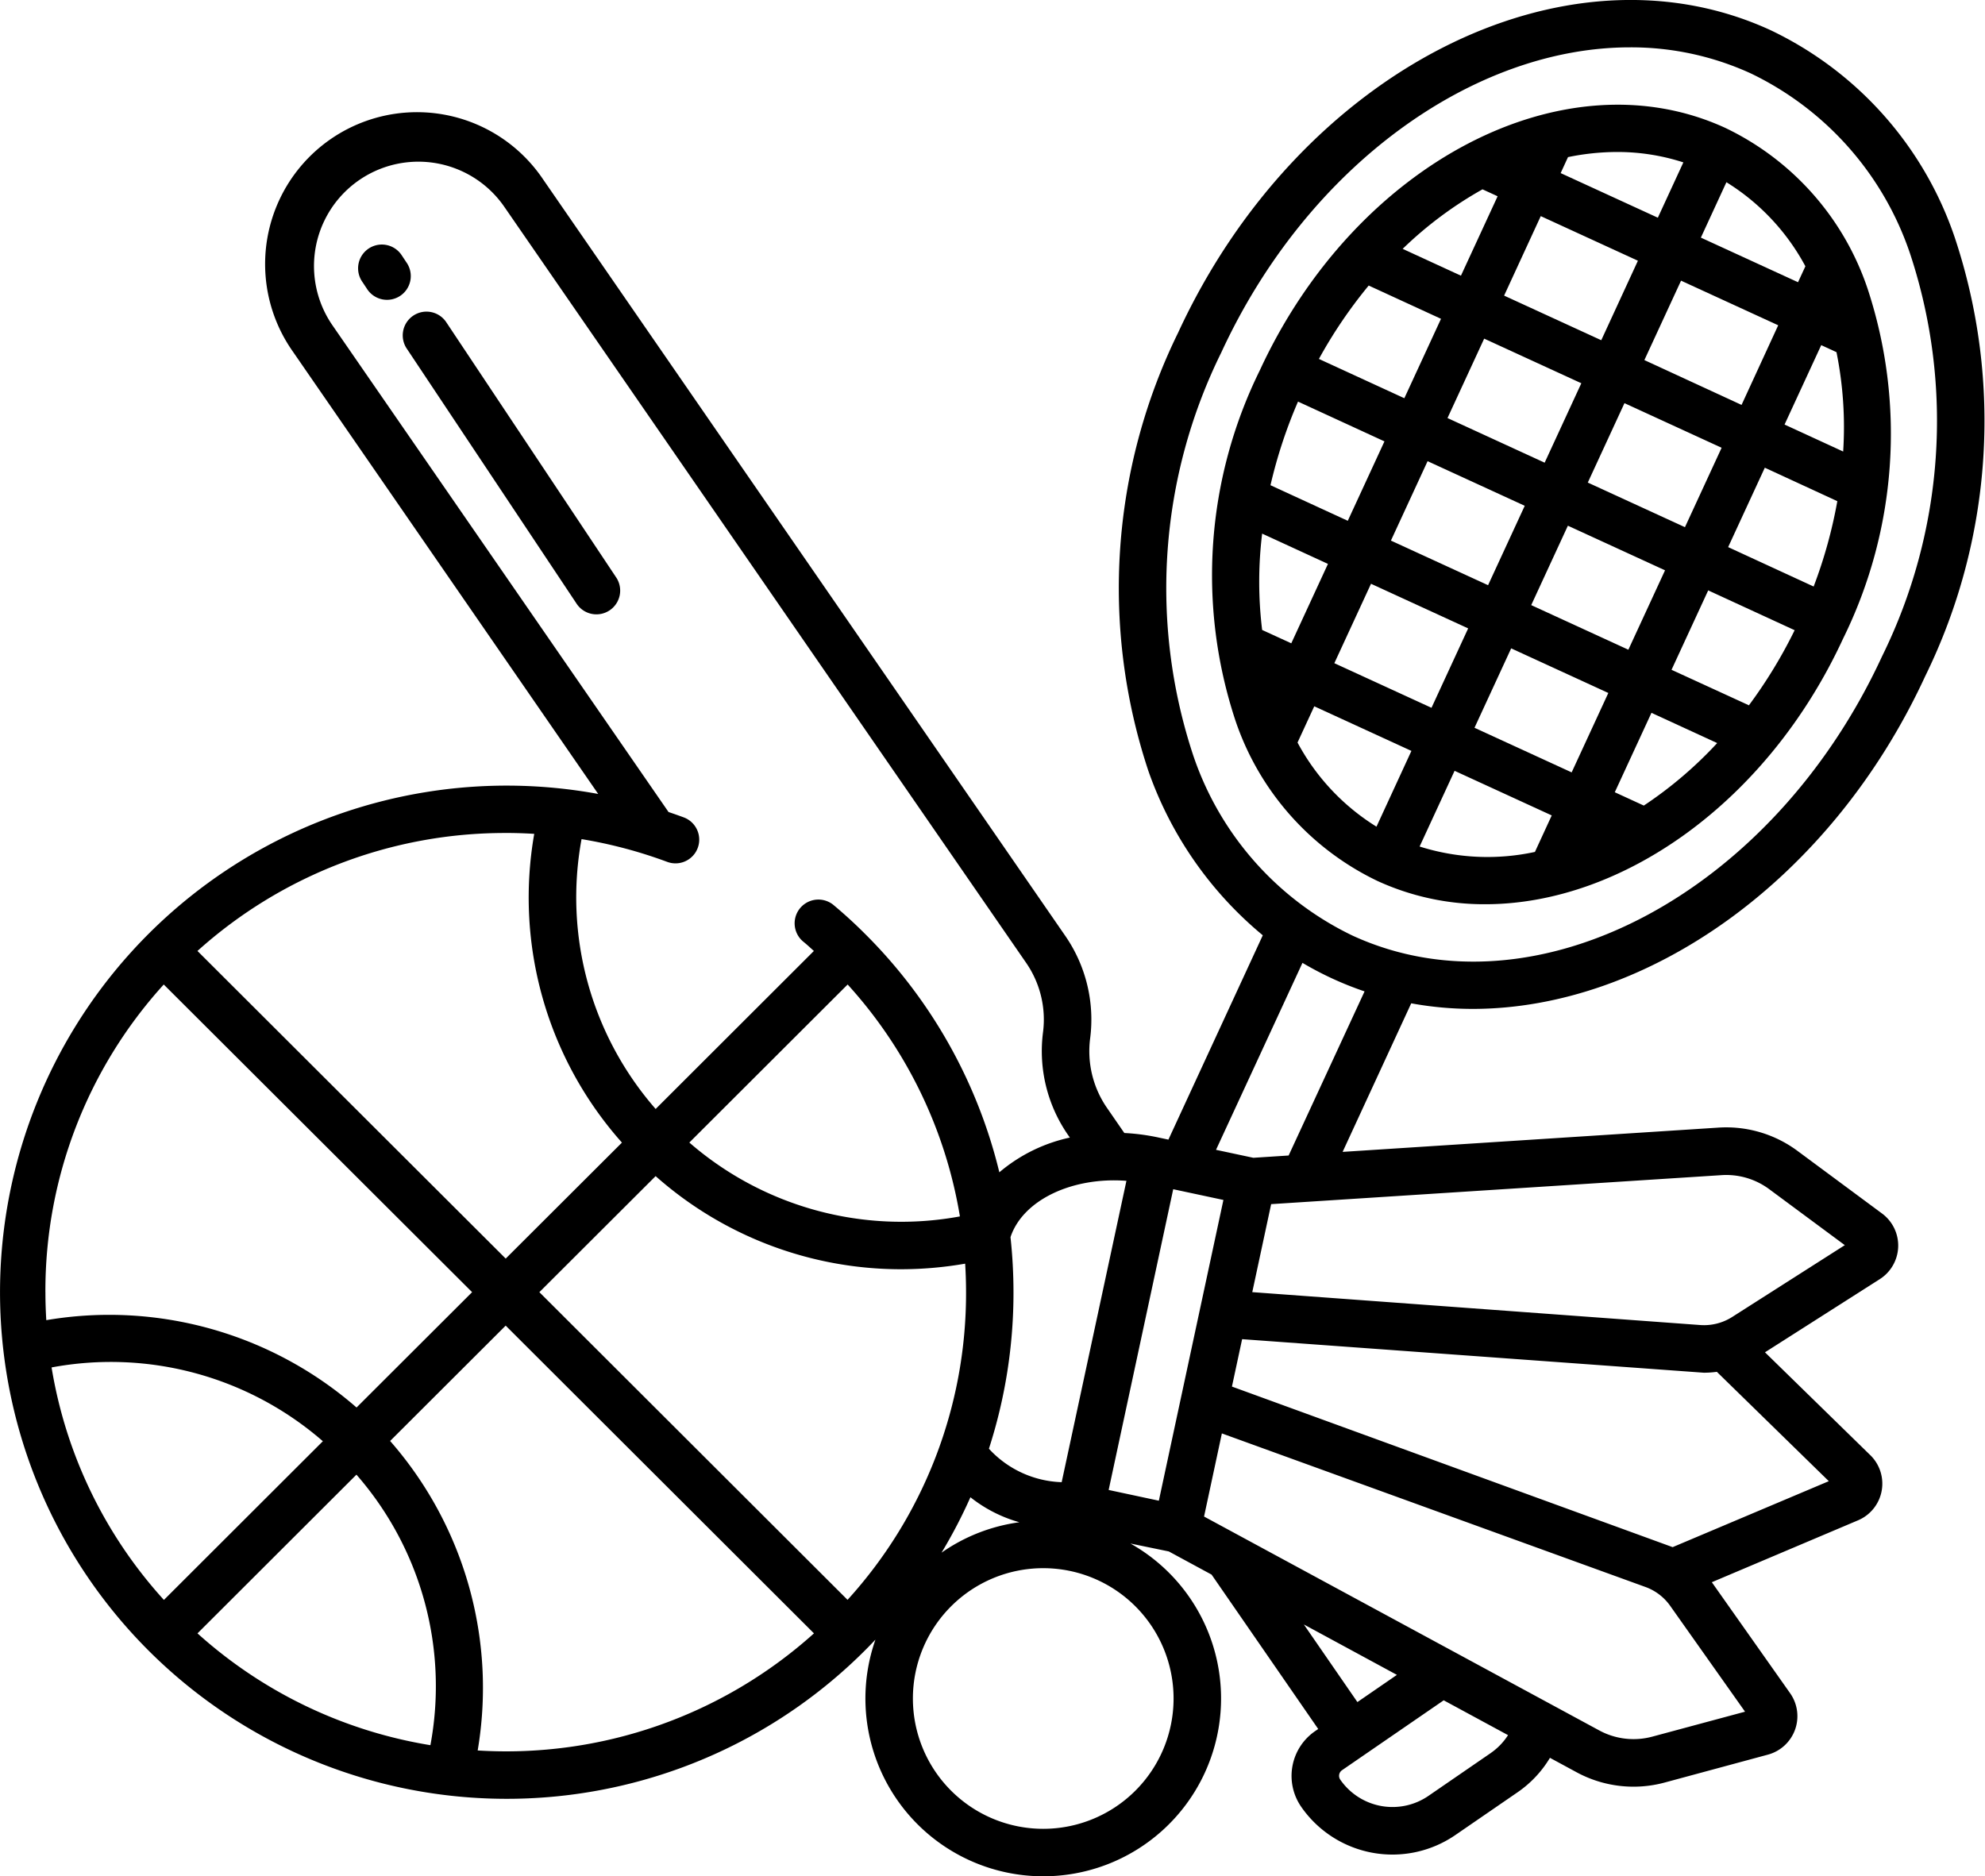 <svg xmlns="http://www.w3.org/2000/svg" width="71.183" height="67.293" viewBox="0 0 71.183 67.293">
  <g id="sports" transform="translate(-5.528 -18.978)">
    <path id="Tracé_219" data-name="Tracé 219" d="M330.1,46.266c-5.767-2.653-13.255,1.246-16.693,8.691a16.613,16.613,0,0,0-.879,12.554,9.874,9.874,0,0,0,5.1,5.764,9.175,9.175,0,0,0,3.861.833c4.911,0,10.126-3.663,12.832-9.524a16.613,16.613,0,0,0,.879-12.554A9.875,9.875,0,0,0,330.1,46.266Zm.038,1.947a7.977,7.977,0,0,1,2.832,3.015l-.264.572-3.484-1.6ZM318.107,61.066l1.315-2.848,3.484,1.6-1.315,2.848Zm2.77,3.149-1.315,2.848-3.484-1.6,1.315-2.848Zm-.741-7.544,1.315-2.848,3.484,1.6-1.315,2.849Zm4.317,3.861,3.484,1.6-1.315,2.848-3.484-1.6Zm.714-1.547,1.315-2.848,3.484,1.6-1.315,2.848Zm2.029-4.393,1.315-2.848,3.484,1.6L330.681,56.2Zm-2.739-7.279a8.769,8.769,0,0,1,1.754-.184,7.657,7.657,0,0,1,2.383.373l-.915,1.984-3.485-1.6Zm-.977,2.116,3.484,1.6L325.65,53.88l-3.484-1.6Zm-2.089-.961.542.249-1.315,2.848-2.09-.962A13.812,13.812,0,0,1,321.392,48.468Zm-4.081,3.451,2.593,1.193-1.315,2.848-3.063-1.409a16.987,16.987,0,0,1,1.785-2.632Zm-2.535,4.162,3.1,1.427-1.315,2.848-2.772-1.276a17.421,17.421,0,0,1,.988-3Zm-1.286,8.19a14.271,14.271,0,0,1,0-3.455l2.36,1.086-1.315,2.848Zm4.1,7.055a7.981,7.981,0,0,1-2.831-3.017l.6-1.3,3.484,1.6Zm5.682.906a8.053,8.053,0,0,1-4.135-.194l1.254-2.715,3.484,1.6Zm1.317-2.853-3.484-1.6,1.315-2.848,3.484,1.6Zm2.587,1.19-1.04-.478,1.315-2.848,2.357,1.085a14.536,14.536,0,0,1-2.633,2.243Zm3.761-3.6L328.17,65.7l1.315-2.848,3.1,1.428a17.3,17.3,0,0,1-1.645,2.7Zm2.325-4.258L330.2,61.3l1.315-2.848,2.6,1.2a17.017,17.017,0,0,1-.849,3.062Zm1.062-4.84-2.1-.967,1.315-2.848.547.252a13.591,13.591,0,0,1,.24,3.564Z" transform="translate(-262.7 -22.7)"/>
    <path id="Tracé_220" data-name="Tracé 220" d="M69.023,20.061c-7.385-3.4-16.916,1.468-21.246,10.846a20.8,20.8,0,0,0-1.065,15.728,13.4,13.4,0,0,0,4.1,5.887L47.428,59.85l-.367-.078a7.578,7.578,0,0,0-1.214-.159l-.621-.9a3.578,3.578,0,0,1-.605-2.493,5.279,5.279,0,0,0-.892-3.678L25.005,25.413a5.447,5.447,0,1,0-8.974,6.175L26.98,47.453a18.169,18.169,0,1,0,9.56,30.723c.13-.129.257-.261.382-.394a6.377,6.377,0,1,0,9.144-3.446l1.376.284,1.534.831L52.8,80.988l-.112.077a1.948,1.948,0,0,0-.5,2.711,3.982,3.982,0,0,0,5.527,1.017l2.24-1.54a3.976,3.976,0,0,0,1.155-1.231l.951.515a4.283,4.283,0,0,0,3.164.371l3.7-1a1.429,1.429,0,0,0,.8-2.2l-2.81-3.984L72.167,73.5l.018-.008a1.428,1.428,0,0,0,.386-2.351l-3.75-3.663,4.117-2.624a1.429,1.429,0,0,0,.082-2.353l-3.034-2.247a4.289,4.289,0,0,0-2.87-.832l-13.441.868,2.46-5.328a12.308,12.308,0,0,0,2.2.2c6.246,0,12.836-4.579,16.23-11.929A20.8,20.8,0,0,0,75.63,27.506a12.769,12.769,0,0,0-6.607-7.445Zm-23.1,41.264L43.6,72.136a3.7,3.7,0,0,1-2.609-1.2,18.192,18.192,0,0,0,.881-5.612,18.475,18.475,0,0,0-.107-1.976c.443-1.335,2.216-2.167,4.153-2.02ZM42.084,73.573a6.337,6.337,0,0,0-2.792,1.091,17.959,17.959,0,0,0,1.036-1.988A4.988,4.988,0,0,0,42.084,73.573Zm-15.7-24.5a16.566,16.566,0,0,1,3.068.815.852.852,0,0,0,1.015-.335h0a.852.852,0,0,0-.415-1.258c-.183-.068-.366-.132-.55-.194L17.433,30.62a3.743,3.743,0,0,1,6.17-4.239L42.326,53.51A3.577,3.577,0,0,1,42.931,56a5.278,5.278,0,0,0,.893,3.677l.069.1a5.8,5.8,0,0,0-2.528,1.245,18.055,18.055,0,0,0-4.825-8.56q-.529-.529-1.091-1a.852.852,0,1,0-1.1,1.3c.123.1.244.213.365.322L29.04,58.751a11.534,11.534,0,0,1-2.658-9.674ZM39.948,62.605a11.588,11.588,0,0,1-9.7-2.65l5.677-5.668a16.315,16.315,0,0,1,4.026,8.318ZM23.663,48.852q.512,0,1.023.032a13.22,13.22,0,0,0,3.145,11.073l-4.168,4.16L12.609,53.084a16.476,16.476,0,0,1,11.054-4.231ZM7.156,65.321A16.339,16.339,0,0,1,11.4,54.287L22.458,65.321l-4.144,4.137A13.493,13.493,0,0,0,7.188,66.325c-.02-.333-.031-.667-.031-1Zm.22,2.7a11.585,11.585,0,0,1,9.73,2.646l-5.7,5.692a16.314,16.314,0,0,1-4.028-8.337ZM20.965,81.569a16.426,16.426,0,0,1-8.355-4.011l5.7-5.692a11.53,11.53,0,0,1,2.653,9.7Zm1.693.189a13.438,13.438,0,0,0-3.14-11.1l4.144-4.137L34.717,77.558a16.5,16.5,0,0,1-12.058,4.2Zm13.265-5.4L24.87,65.321l4.169-4.162a13.257,13.257,0,0,0,8.8,3.34,13.519,13.519,0,0,0,2.3-.2c.021.339.032.679.032,1.022a16.339,16.339,0,0,1-4.248,11.033Zm11.69,3.536a4.674,4.674,0,1,1-4.674-4.674,4.674,4.674,0,0,1,4.674,4.674ZM47.085,72.8l-1.8-.385L47.6,61.629l1.8.385Zm5.2,4.439,3.337,1.808-1.417.975Zm6.707,4.608-2.24,1.54a2.278,2.278,0,0,1-3.16-.581.244.244,0,0,1,.063-.341L57.3,79.959l2.307,1.249a2.269,2.269,0,0,1-.619.641Zm9.114-1.48-3.322.894a2.583,2.583,0,0,1-1.91-.224L48.706,73.368l.639-2.981,15.188,5.507a1.859,1.859,0,0,1,.89.679ZM71.11,72.1l-5.6,2.366L49.706,68.707l.365-1.7L66.629,68.21a3.577,3.577,0,0,0,.466-.032ZM67.233,61.126a2.589,2.589,0,0,1,1.738.5l2.713,2.009L67.64,66.214A1.882,1.882,0,0,1,66.5,66.5l-16.065-1.18.677-3.156ZM51.739,60.42l-1.265.082-1.339-.286,3.1-6.705a11.98,11.98,0,0,0,1.088.57,11.737,11.737,0,0,0,1.139.453Zm21.279-17.9C69.081,51.047,60.563,55.538,54.03,52.533a11.1,11.1,0,0,1-5.72-6.486,19.092,19.092,0,0,1,1.013-14.425c3.107-6.73,9.069-10.946,14.656-10.946a10.3,10.3,0,0,1,4.332.934,11.1,11.1,0,0,1,5.72,6.486A19.093,19.093,0,0,1,73.018,42.52Z"/>
    <path id="Tracé_221" data-name="Tracé 221" d="M97.807,81.524l-.162-.244a.852.852,0,1,0-1.418.944l.162.244a.852.852,0,1,0,1.418-.944Z" transform="translate(-77.703 -53.134)"/>
    <path id="Tracé_222" data-name="Tracé 222" d="M108.924,98.225a.852.852,0,1,0-1.418.944l6.07,9.118a.852.852,0,1,0,1.418-.944Z" transform="translate(-87.381 -67.673)"/>
  </g>
</svg>
